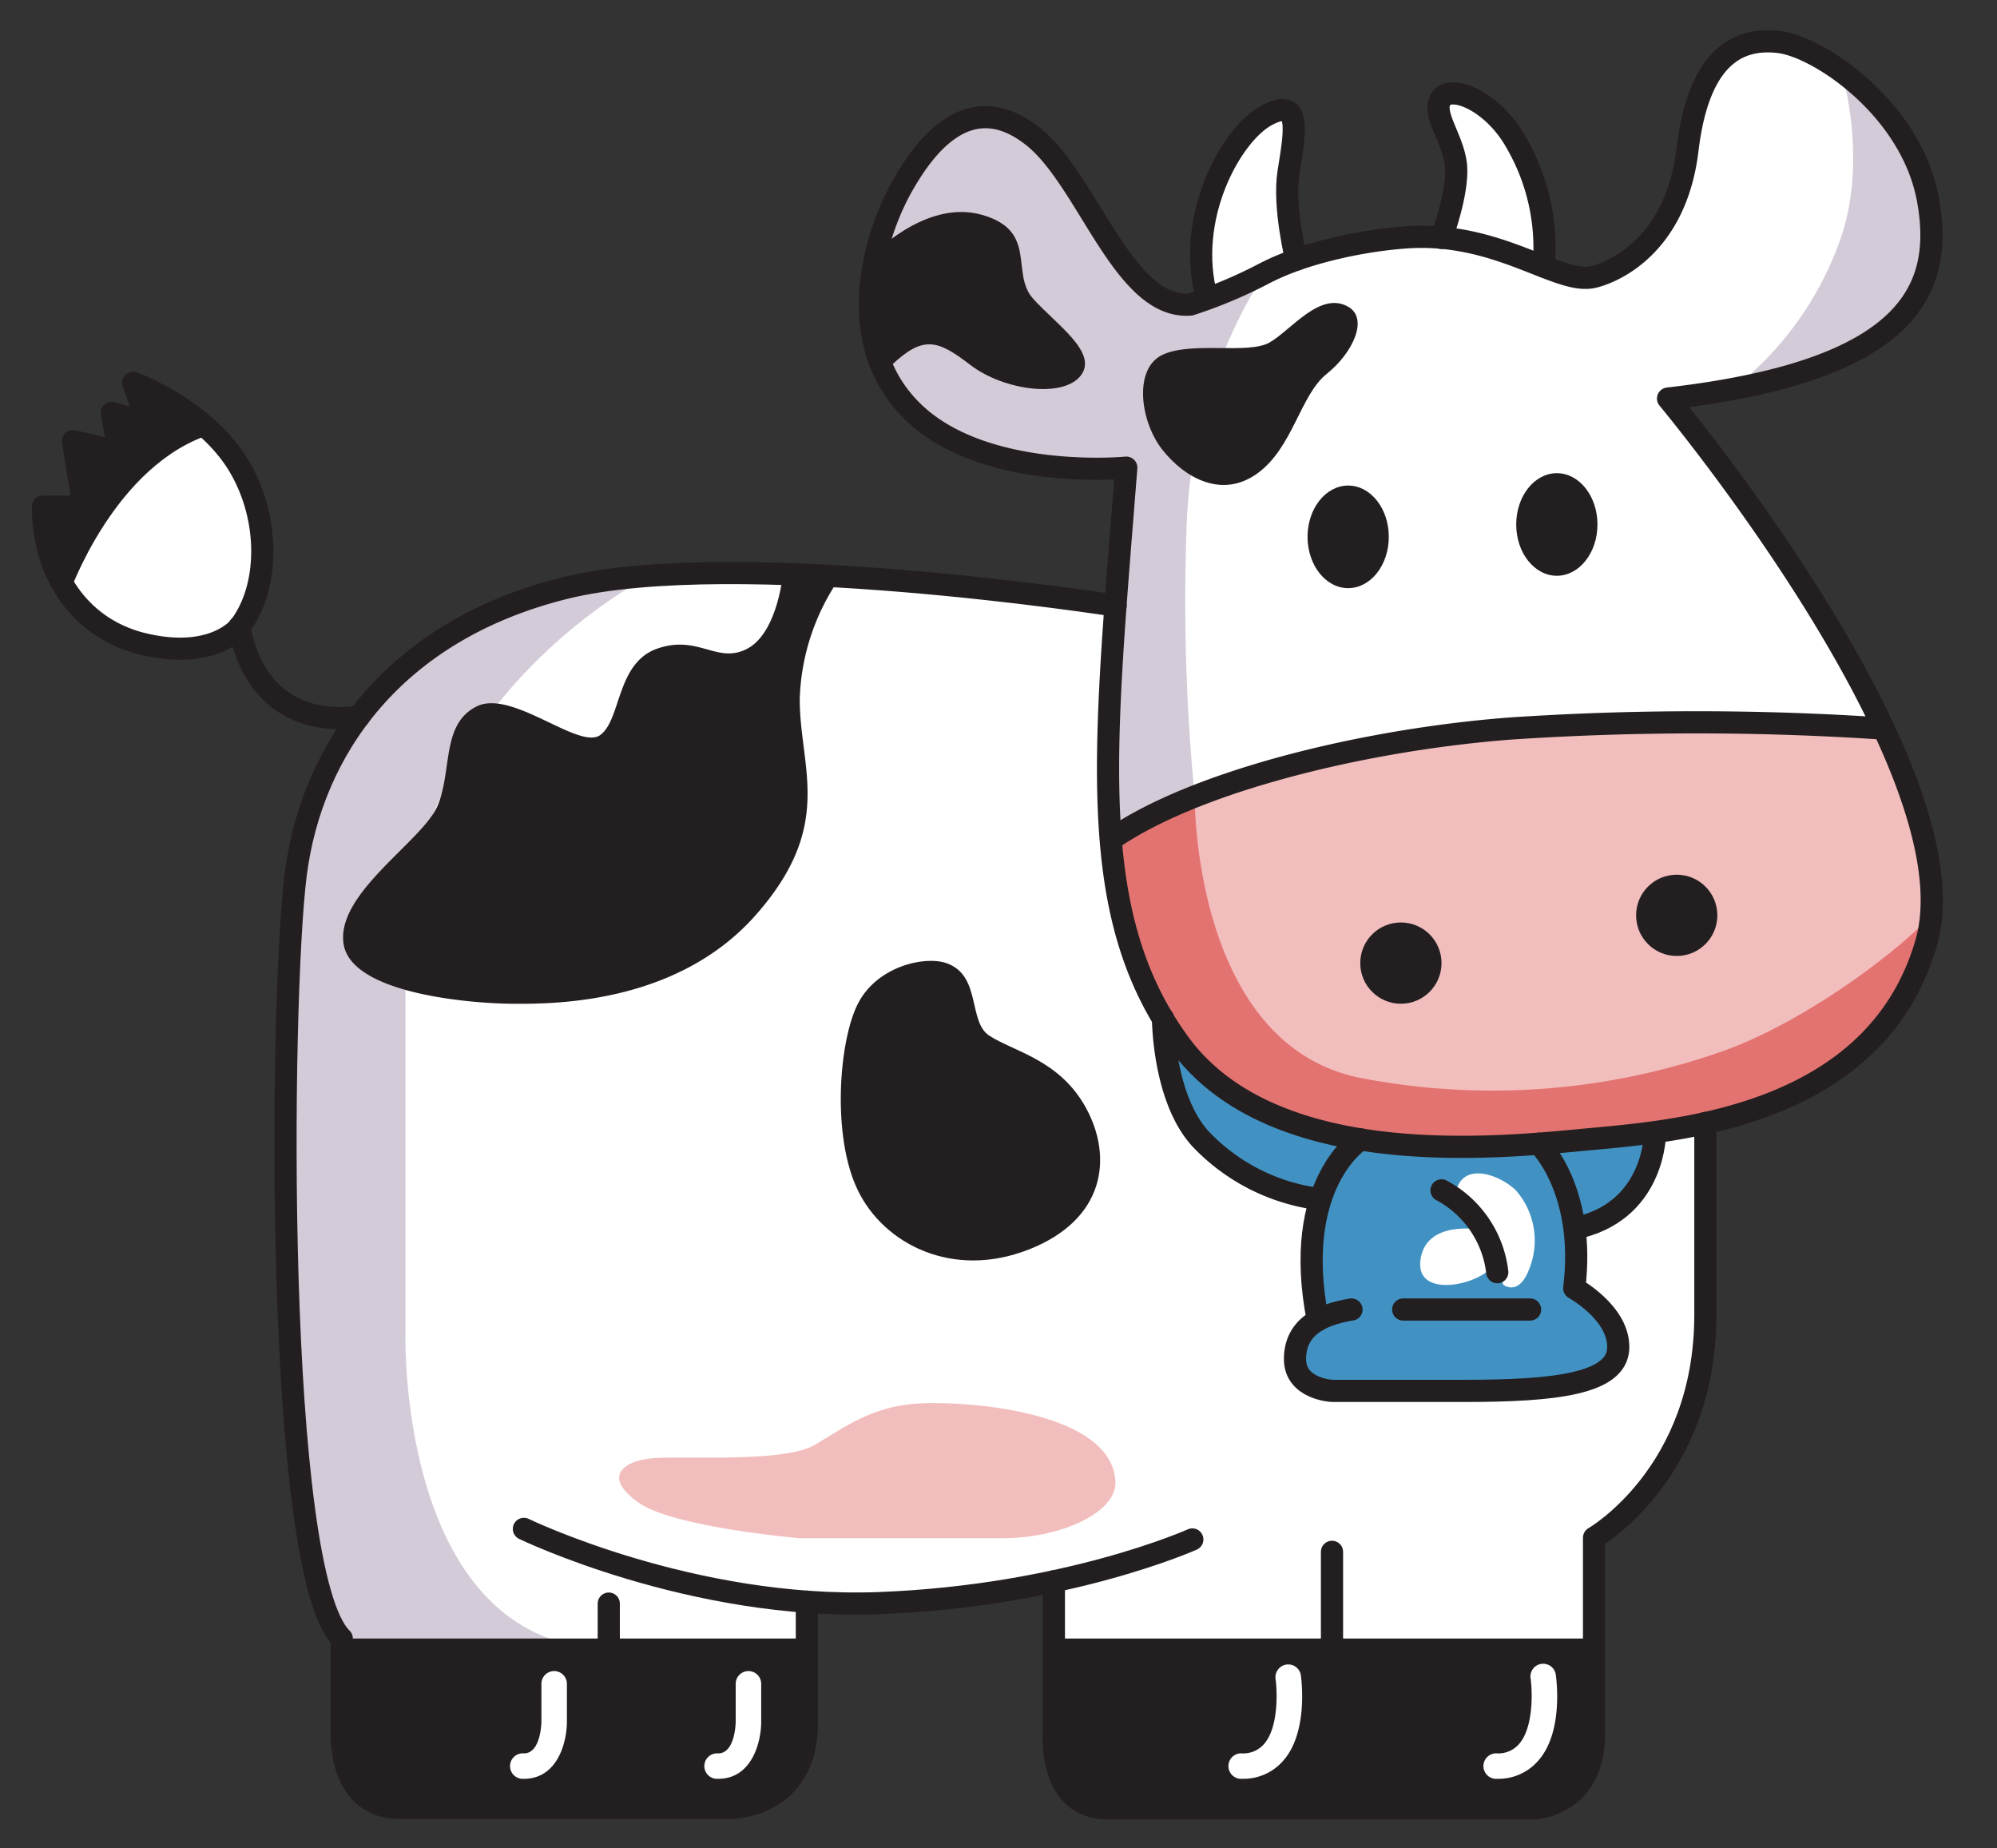 <svg xmlns="http://www.w3.org/2000/svg" viewBox="0 0 209.88 194.21"><rect x="0" y="0" width="209.88" height="194.21" fill="#333333" stroke="none"/><defs><style>.cls-1{fill:#fff;}.cls-2{fill:#4192c3;}.cls-3{fill:#f2bdbd;}.cls-4{fill:#d3cbd7;}.cls-5{fill:#231f20;}.cls-6{fill:#e37370;}.cls-7,.cls-8{fill:none;stroke:#231f20;stroke-linejoin:round;stroke-width:2.33px;}.cls-8{stroke-linecap:round;}</style></defs><g id="bianco"><path class="cls-1" d="M198,76.56h0c-8-17.09-22.66-34.68-22.66-34.68C200.58,39,204.36,30.55,202.62,21S191.11,4.87,186.93,4.41c-3.65-.4-8.32.8-9.58,11.33-1.41,11.66-9.88,13.36-9.88,13.36-1.36.33-3.09-.25-5.23-1.09a22.08,22.08,0,0,0-2.9-13.07c-2.39-4.27-6.71-6.13-7.84-4.64s1.13,4.08,1.5,6.87S151.5,25,151.5,25h0a22.7,22.7,0,0,0-3.88,0,47.25,47.25,0,0,0-11.4,2.33s-1.38-5.55-.81-9.16c.68-4.29,1.41-8-2.31-6s-8.61,10.78-6.26,19.24c-1.12.42-1.79.61-1.79.61-6.91.61-10.67-12.69-16.26-17.43-7-6-11.89,1.33-14,4.94-3,5.29-6.39,16.56,1.17,23.82s22.36,5.81,22.36,5.81c-.41,5.21-.81,10-1.13,14.5h0S77.17,57.36,59.33,61.8,32.76,78.69,31.08,91.88s-2.23,73.41,4.83,80.29v10s-.37,7.8,6.14,7.8H76.8s8,0,8-8.92V168.3c20.82-.19,26-2.14,26-2.14v16.23s-.51,7.62,5.63,7.62h45s6.14-.37,6.14-7.8V161.58s11.7-6.69,11.7-23.42V118c9.31-2.06,19.69-6.79,23.23-18.92C204.18,93.1,201.87,84.89,198,76.56ZM132.24,29a54.41,54.41,0,0,1-5.39,2.36Z"></path><path class="cls-1" d="M25.14,49C21.6,43,14,40.22,14,40.22l1.48,4.27-3.71-1.11.75,4.09L7.67,46.35l1.11,6.88H4.51c0,6.87,3.71,12.63,10.22,14.31,7.59,1.95,10.41-1.68,10.41-1.68C28.3,61.8,28.45,54.53,25.14,49Z"></path></g><g id="colori"><path class="cls-2" d="M174,119s-1.06,8.05-7.75,9.91l-.75,6.5s5.47,4.41,4.62,6.32-4.59,4.15-9.9,4.3-19.8.16-19.8.16-4.68-1.35-4.28-3.34a10.24,10.24,0,0,1,2.36-4.06s-1.25-9.5.33-12.86c0,0-9.47-2.2-11.9-5.48s-4.94-8.13-4.65-13.22Z"></path><path class="cls-3" d="M198,76.56a244,244,0,0,0-39.39,0c-21.75,1.76-41.33,11.32-41.33,11.32s-.51,35.69,44.47,32.3S203,95.41,203,95.41,203.65,87.15,198,76.56Z"></path><path class="cls-4" d="M132.89,28.7a53.34,53.34,0,0,0-8.14,25.64,212.36,212.36,0,0,0,.81,29.35l-8.31,4.19a187.63,187.63,0,0,1,1.13-38.74s-16.49.06-20.63-4.38-8.47-8.33-6.07-16.06,5.5-15.64,10.74-16.28,10.44,7.35,10.44,7.35,5.47,11,9.24,11.62S132.89,28.7,132.89,28.7Z"></path><path class="cls-4" d="M68.25,60.5S42.61,73.43,42.61,101V140.2s-.75,29,17.74,32.71H36.84s-5.67-6.12-6.25-29.73,0-47.39,0-47.39S31.15,79.18,42,70.66,68.25,60.5,68.25,60.5Z"></path><path class="cls-5" d="M103.94,108.8c2.51,1.68,7.43,2.51,10.22,7.66s2,11.66-6,14.82-15.24-.52-18-6.2-2-15.68,0-19.61,7-5.06,9.3-4.27C103.15,102.48,101.72,107.31,103.94,108.8Z"></path><path class="cls-5" d="M88.36,60.59a23.54,23.54,0,0,0-4.31,12.89c0,7.25,3.72,13.25-4.65,22.7s-21.55,9.32-25.64,9.29-16.92-1-17.66-6.34S44.46,88.35,46,84.64s.37-8.55,4.09-10.41,10.78,4.64,13,3,1.67-7.58,6-9.08,6.31,1.69,9.47,0,3.72-7.82,3.72-7.82Z"></path><path class="cls-5" d="M141.69,32.23c2.16,1.22.53,4.83-2.26,7.06S135.9,47,132.18,49.72s-7.64.53-10-2.44-3.08-8.55,0-10,9,0,11.26-1.3S138.74,30.55,141.69,32.23Z"></path><path class="cls-5" d="M91.43,27.07s5.72-6.18,11.72-4.51,3,6.13,5.43,8.83,6.88,5.67,5,8.08S105.44,41,102,38.36s-4.94-3.16-8.29,0C93.71,38.36,89.14,36.55,91.43,27.07Z"></path><path class="cls-5" d="M35.92,172.17H84.79v8.92s-.55,8.92-8,8.92H42.05s-6.13.06-6.13-7.31Z"></path><path class="cls-5" d="M110.75,172.17H167.5v10s0,7.8-6.14,7.8H117.87s-7.13.56-7.12-5.76S110.75,172.17,110.75,172.17Z"></path><path class="cls-4" d="M193.54,7.52s2.76,8.91,0,17.27a34.42,34.42,0,0,1-11.43,16.08s17.81-3.3,19.9-11.08S202.3,12.55,193.54,7.52Z"></path><path class="cls-6" d="M125.56,83.69s-.25,26,17.39,29.57a72.84,72.84,0,0,0,37.54-2.61c8.92-3,19.08-10.73,22.46-14.47,0,0-2,18.24-23.75,21.84s-40.14,2.28-47.76-2-14.64-14-14.19-28.15Z"></path><path class="cls-3" d="M117.23,155.63c.2,3.34-5.86,6-11.81,6H84.05s-13.2-1.12-16.91-3.72-1.86-4.27,1.11-4.65,14.13.56,17.47-1.48,6-3.91,10.41-4.28S116.76,148,117.23,155.63Z"></path><path class="cls-1" d="M155.81,129.24s-6-1.21-6.53,3.21,7.48,2.27,7.83,0L158,135s1.67,1.33,2.79-1.85a8,8,0,0,0-1.49-8.09c-1.67-1.6-5.42-3-6.24,0Z"></path><path class="cls-5" d="M7.25,62.43s4.8-13.78,15.15-16.88l-6.89-4.68,0,3.44-2.61-.6-.18,3.38-4.85.25.77,5.14-4.09.75Z"></path><path class="cls-1" d="M157.36,186.91a1.34,1.34,0,1,1,0-2.67,2.87,2.87,0,0,0,2.3-1c1.52-1.75,1.39-5.52,1.21-6.82a1.34,1.34,0,1,1,2.65-.37c.08.6.75,6-1.84,8.94A5.53,5.53,0,0,1,157.36,186.91Z"></path><path class="cls-1" d="M130.56,186.91a1.34,1.34,0,1,1,0-2.67,2.87,2.87,0,0,0,2.3-1c1.52-1.75,1.38-5.52,1.2-6.82a1.34,1.34,0,0,1,2.66-.37c.08.6.74,6-1.84,8.94A5.53,5.53,0,0,1,130.56,186.91Z"></path><path class="cls-1" d="M75.48,186.91a1.34,1.34,0,1,1,0-2.67c1.8,0,1.84-3.28,1.84-3.31v-4a1.34,1.34,0,0,1,2.68,0v4C80,183,79.05,186.91,75.48,186.91Z"></path><path class="cls-1" d="M55.06,186.91a1.34,1.34,0,1,1,0-2.67c1.8,0,1.84-3.28,1.84-3.31v-4a1.34,1.34,0,1,1,2.68,0v4C59.58,183,58.63,186.91,55.06,186.91Z"></path></g><g id="linee"><path class="cls-7" d="M167.47,29.1s8.47-1.7,9.88-13.36C178.61,5.21,183.28,4,186.93,4.41c4.18.46,13.94,7,15.69,16.55s-2,18-27.31,20.92c0,0,32.45,38.92,27.12,57.22s-26.25,19.75-35.54,20.62-33.11,3.49-43-10.16-7.84-30.79-5.52-60.42c0,0-14.81,1.45-22.36-5.81S91.84,24.8,94.85,19.51c2.06-3.61,6.9-10.89,14-4.94,5.59,4.74,9.35,18,16.26,17.43a49.83,49.83,0,0,0,7.83-3.3c4.47-2.31,10.71-3.46,14.74-3.75C157.45,24.22,163.8,30,167.47,29.1Z"></path><path class="cls-7" d="M198,76.56a293.39,293.39,0,0,0-39.39,0c-15.43,1.2-33.11,5.57-41.83,11.65"></path><ellipse class="cls-5" cx="141.69" cy="56.41" rx="4.27" ry="5.39"></ellipse><circle class="cls-5" cx="147.23" cy="101.2" r="4.27"></circle><circle class="cls-5" cx="176.22" cy="96.18" r="4.27"></circle><ellipse class="cls-5" cx="163.62" cy="55.11" rx="4.27" ry="5.39"></ellipse><path class="cls-8" d="M117.25,63.64S77.17,57.36,59.33,61.8,32.76,78.69,31.08,91.88s-2.23,73.41,4.84,80.29v10s-.38,7.8,6.13,7.8H76.8s8,0,8-8.92V168.3"></path><path class="cls-8" d="M55.06,160.65s17.65,8.55,37.35,7.8,32.9-6.69,32.9-6.69"></path><path class="cls-8" d="M110.76,166.16v16.23s-.51,7.62,5.63,7.62h45s6.14-.37,6.14-7.8V161.58s11.7-6.69,11.7-23.42V118"></path><line class="cls-8" x1="139.99" y1="163.06" x2="139.99" y2="184.99"></line><line class="cls-8" x1="63.98" y1="168.5" x2="63.98" y2="184.99"></line><path class="cls-8" d="M37.75,75.28s-10.38,2.29-12.61-9.42"></path><path class="cls-8" d="M14,40.22S21.6,43,25.14,49c3.31,5.58,3.16,12.85,0,16.91,0,0-2.82,3.63-10.41,1.68C8.22,65.86,4.51,60.1,4.51,53.23H8.78L7.67,46.35l4.83,1.12-.75-4.09,3.71,1.11Z"></path><path class="cls-8" d="M136.23,27.28s-1.38-5.55-.81-9.16c.68-4.29,1.41-8-2.31-6s-8.61,10.78-6.26,19.24"></path><path class="cls-8" d="M151.5,25s1.87-5,1.5-7.81-2.63-5.39-1.5-6.87,5.45.37,7.84,4.64A22.08,22.08,0,0,1,162.24,28"></path><path class="cls-8" d="M122.23,107s0,8.44,4,12.73a20.79,20.79,0,0,0,11.52,6.13"></path><path class="cls-8" d="M173.94,119s.06,7.86-7.74,9.91"></path><path class="cls-8" d="M161.72,120.18s5,4.78,3.73,15.19c0,0,4.77,2.6,4.62,6.32s-6.66,4.46-16.14,4.46H140s-3.9-.18-3.9-3.34,2.41-4.65,5.94-5.21"></path><path class="cls-8" d="M143,119.72s-7.34,4.57-4.5,19"></path><line class="cls-8" x1="147.47" y1="137.6" x2="160.81" y2="137.6"></line><path class="cls-8" d="M151.5,125.08a11.21,11.21,0,0,1,5.86,8.6"></path></g></svg>